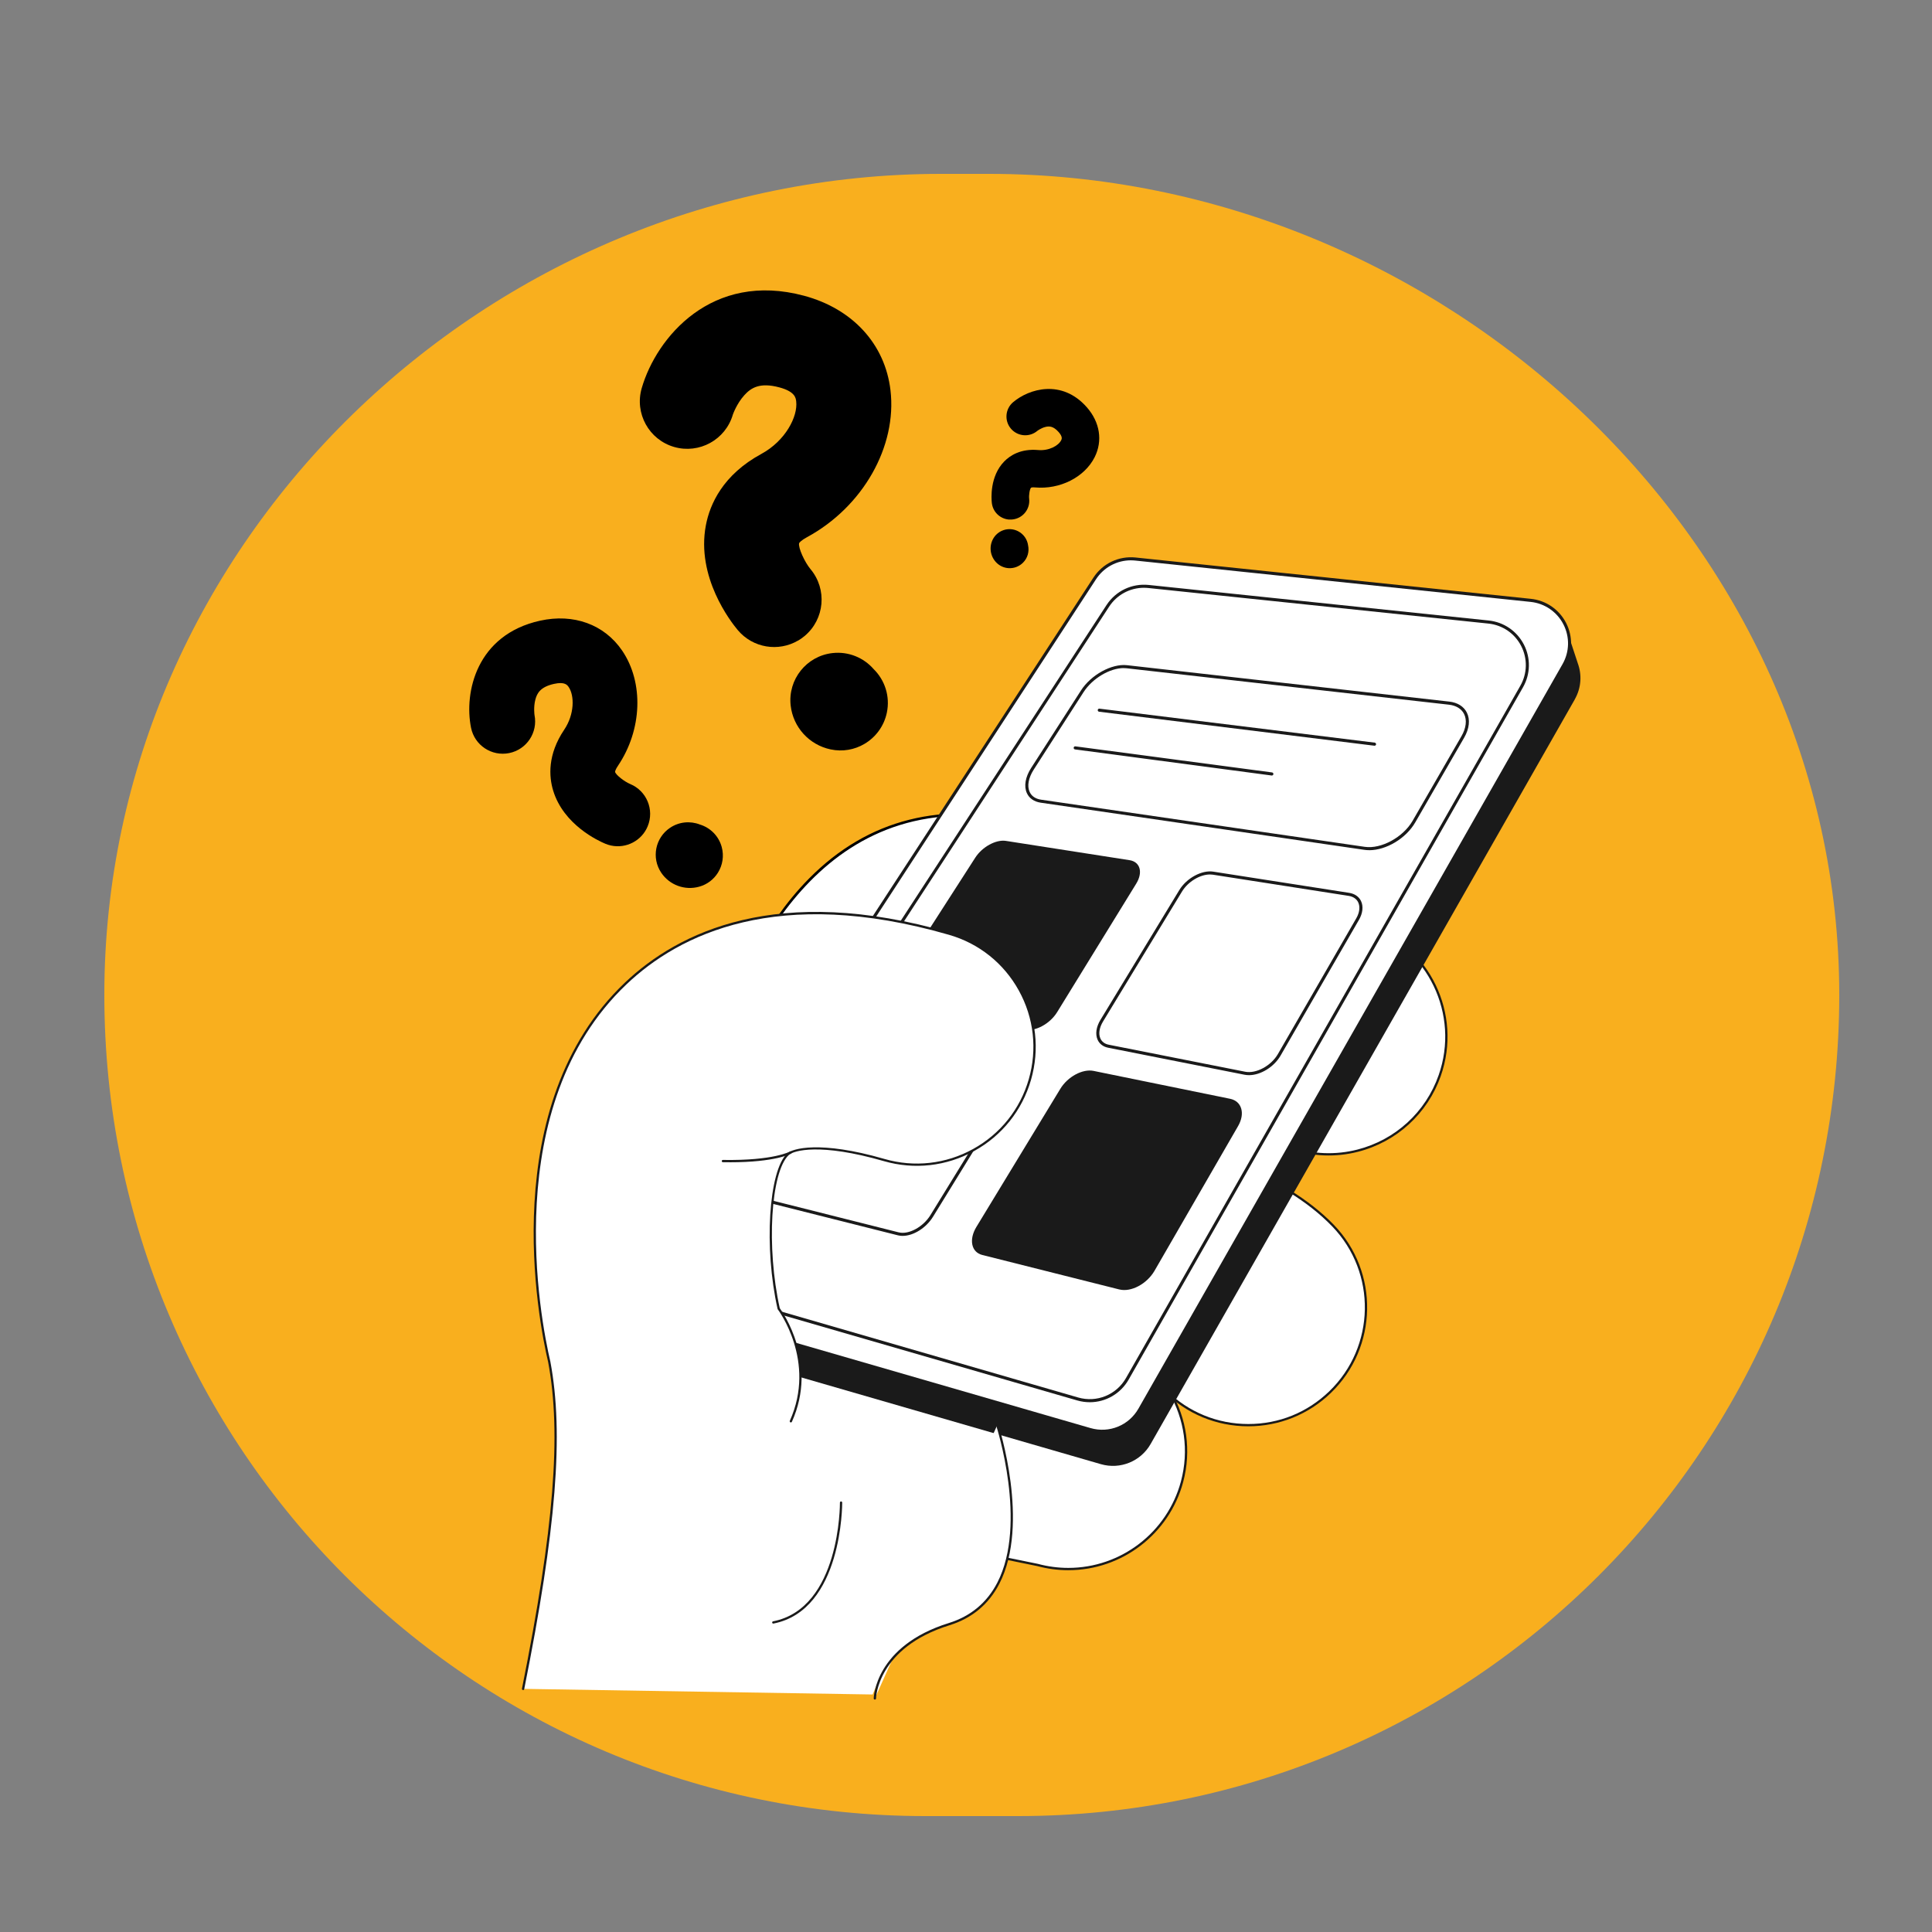 <?xml version="1.0" encoding="UTF-8"?>
<svg xmlns="http://www.w3.org/2000/svg" viewBox="0 0 1000 1000">
  <rect x="0" y="0" width="1000" height="1000" fill="#808080" stroke="none"/>
  <defs>
    <style>
      .cls-1 {
        fill: #fff;
      }

      .cls-2 {
        fill: none;
      }

      .cls-3 {
        fill: #f9af1e;
      }

      .cls-4 {
        fill: #1a1a1a;
      }
    </style>
  </defs>
  <g id="Calque_16">
    <g id="Calque_2-2" data-name="Calque_2">
      <path class="cls-3" d="M527,940h-48c-234.7,0-425-190.3-425-425h0c0-234.7,198.3-425,433-425h25c234.7,0,440,190.3,440,425h0c0,234.7-190.3,425-425,425Z"/>
    </g>
  </g>
  <g id="Calque_3">
    <g id="Layer_6">
      <g>
        <path class="cls-1" d="M270.75,874.15l180.92,2.91s6.52-16.29,13.69-23.01c7.16-6.74,30.01-29.14,30.01-29.14l17.19-121.48-201.3-44.87-40.49,215.58h0Z"/>
        <g>
          <g>
            <path class="cls-1" d="M370.18,539.96c7.58-10.48,39.62-145.08,163.73-113.61,124.11,31.46,32.04,143.81,32.04,143.81l-195.77-30.19h0Z"/>
            <path d="M566.2,570.78l-.33-.05-196.73-30.34.57-.78c.99-1.37,2.48-5.13,4.56-10.33,6.89-17.3,19.72-49.5,44.5-74.57,30.51-30.86,69.3-40.6,115.29-28.94,34.15,8.65,55.15,24.28,62.44,46.44,14.3,43.44-29.64,97.77-30.09,98.32l-.21.26h0ZM371.16,539.51l194.54,30c3.29-4.14,43.26-55.66,29.67-96.95-7.16-21.75-27.89-37.11-61.62-45.66-106.7-27.04-145.61,70.68-158.4,102.8-1.87,4.68-3.18,8-4.2,9.8h0Z"/>
          </g>
          <g>
            <path class="cls-1" d="M467.8,663.18h0c.31.11,31.93,10.56,100.97,29.14,32.5,8.75,51.77,42.2,43.02,74.71-7.33,27.21-31.94,45.13-58.83,45.13-5.25,0-10.58-.67-15.89-2.1l-38.37-7.84"/>
            <path class="cls-4" d="M552.96,812.74c-5.39,0-10.79-.72-16.04-2.13l-38.33-7.84c-.32-.07-.52-.38-.46-.7.07-.32.38-.52.7-.46l38.37,7.84c5.19,1.39,10.47,2.09,15.77,2.09,27.21,0,51.17-18.38,58.26-44.69,8.65-32.15-10.46-65.34-42.6-73.98-65.52-17.64-97.49-27.99-100.92-29.11-.31-.11-.52-.45-.41-.76.09-.31.39-.5.71-.39l.08.02c3.43,1.12,35.38,11.48,100.86,29.1,32.78,8.82,52.26,42.66,43.44,75.43-7.22,26.83-31.65,45.57-59.39,45.57h-.02Z"/>
          </g>
          <g>
            <path class="cls-1" d="M702.7,595.6c-10.96,2.8-22.81,2.58-34.3-1.26-20.06-3.49-88.97,18.17-145.29,45.7-30.24,14.76-66.75,2.28-81.55-27.94-14.8-30.22-2.33-66.71,27.88-81.53,48.34-23.71,168.34-76.18,238.44-51.57,31.77,11.16,48.47,45.94,37.32,77.72-7.02,20-23.42,34.03-42.52,38.9h.01Z"/>
            <path class="cls-4" d="M496.42,646.82c-22.79,0-44.71-12.67-55.39-34.46-14.92-30.46-2.29-67.4,28.15-82.33,48.4-23.73,168.58-76.29,238.9-51.59,32.02,11.24,48.92,46.44,37.68,78.46-6.83,19.48-22.88,34.16-42.93,39.27h0c-11.42,2.92-23.4,2.47-34.63-1.28-19.83-3.43-88.9,18.32-144.84,45.67-8.68,4.24-17.88,6.24-26.95,6.25h0ZM665.22,473.16c-68.74,0-156.05,38.57-195.51,57.93-29.86,14.64-42.24,50.86-27.61,80.74,14.62,29.87,50.85,42.28,80.75,27.67,56.12-27.43,125.53-49.27,145.64-45.75,11.11,3.7,22.85,4.14,34.05,1.28h0c19.66-5.01,35.4-19.41,42.1-38.52,11.03-31.41-5.56-65.93-36.96-76.96-12.74-4.48-27.15-6.39-42.47-6.39h0Z"/>
          </g>
          <g>
            <path class="cls-1" d="M646.12,737.66c-15.69,0-31.35-6.02-43.24-17.98-16.21-11.99-88.85-23.83-150.3-24.46-33.66-.33-60.68-27.89-60.34-61.57.33-33.45,27.56-60.35,60.94-60.35h.63c53.83.54,184.6,7.58,236.19,61.06,23.37,24.24,22.66,62.83-1.57,86.2-11.83,11.41-27.08,17.08-42.3,17.08h0ZM603.19,719.91h0ZM602.22,719.02h.01-.01Z"/>
            <path class="cls-4" d="M646.12,738.25c-16.51,0-32.02-6.44-43.65-18.14-16-11.84-88.89-23.66-149.89-24.28-16.44-.17-31.83-6.73-43.34-18.46s-17.75-27.27-17.59-43.7c.34-33.59,27.94-60.93,61.53-60.93h.64c53.9.54,184.85,7.59,236.6,61.25,23.56,24.43,22.84,63.47-1.6,87.03-11.52,11.12-26.7,17.23-42.72,17.23h.01ZM603.76,719.72c11.42,11.22,26.41,17.35,42.36,17.35s30.58-6,41.89-16.91c23.96-23.11,24.66-61.39,1.56-85.36-51.43-53.34-182-60.35-235.76-60.88h-.61c-32.94,0-60.02,26.81-60.35,59.76-.17,16.12,5.97,31.35,17.25,42.86,11.29,11.51,26.38,17.94,42.5,18.11,59.93.6,131.35,12.07,149.56,23.82.19-.05.39,0,.52.17.07.08.13.18.14.28.14.09.28.2.43.31l.15.15c.17.06.31.19.37.37h0Z"/>
          </g>
          <g>
            <path d="M413.07,331.55c-10.15,5.95-23.4,3.89-31.22-5.44-3.65-4.35-21.58-27.41-16.49-54.22,2.06-10.85,8.72-26.1,28.78-36.98,12.39-6.75,18.9-19.31,17.97-27.17-.21-1.76-.6-5.06-8.71-7.23-10.22-2.75-14.75.31-18.12,4.03-4,4.41-5.93,9.99-5.95,10.04-3.78,13.03-17.4,20.53-30.42,16.76-13.03-3.77-20.53-17.4-16.76-30.42,7.61-26.25,36.26-60.67,84.02-47.84,25.2,6.77,41.93,25.06,44.74,48.91,3.44,29.08-14.23,60.36-43.28,76.1-2.8,1.51-3.85,2.73-4.01,3.05-.58,2.35,2.95,9.94,5.9,13.45,8.71,10.4,7.35,25.89-3.05,34.6-1.08.9-2.21,1.7-3.38,2.39h-.01Z"/>
            <path d="M447.41,385.06c-5.09,2.99-11.29,4.16-17.52,2.82-11.08-2.35-19.37-11.48-20.64-22.69-1.52-13.49,8.17-25.65,21.65-27.16,8.33-.93,16.17,2.41,21.29,8.29,5.79,5.69,8.64,14.11,6.82,22.65-1.5,7.03-5.86,12.72-11.62,16.09h.01ZM458.07,359.66h0ZM440.16,339.85h0ZM440.1,339.83h.04-.04Z"/>
          </g>
          <g>
            <path d="M333.96,430.18c-4.27,6.8-12.93,9.73-20.59,6.56-3.58-1.48-21.69-9.78-27.07-27.6-2.17-7.21-2.95-18.53,5.74-31.45,5.37-7.99,5.34-17.64,2.3-22.09-.69-1-1.95-2.87-7.55-1.63-7.06,1.56-8.83,4.83-9.69,8.16-1.03,3.94-.44,7.91-.44,7.94,1.82,9.08-4.05,17.91-13.12,19.73-9.07,1.82-17.91-4.05-19.73-13.12-3.68-18.29,2.8-48.13,35.73-55.41,17.38-3.84,33.25,1.94,42.48,15.47,11.24,16.5,10.43,41-2.19,59.67-1.22,1.8-1.47,2.87-1.47,3.11.39,1.61,4.92,5.08,7.81,6.28,8.55,3.55,12.61,13.34,9.07,21.89-.37.89-.8,1.73-1.3,2.52h0Z"/>
            <path d="M371.59,451.72c-2.14,3.42-5.52,6.08-9.7,7.23-7.45,2.07-15.33-.84-19.63-7.22-5.17-7.67-3.14-18.08,4.54-23.25,4.74-3.19,10.53-3.64,15.48-1.7,5.3,1.62,9.67,5.82,11.26,11.55,1.31,4.73.46,9.54-1.95,13.39h0ZM370.03,433h0ZM352.95,426.66h0ZM352.92,426.67h.02-.02Z"/>
          </g>
          <g>
            <path d="M522.47,268.94c-4.65-.26-8.56-3.84-9.1-8.62-.25-2.23-1.12-13.75,6.42-21.48,3.05-3.12,8.58-6.69,17.58-5.9,5.56.48,10.45-2.23,11.87-5.02.32-.63.91-1.8-1.29-4.29-2.77-3.14-4.93-3.12-6.86-2.64-2.28.58-4.14,2-4.15,2.01-4.1,3.46-10.22,2.95-13.69-1.13s-2.97-10.22,1.13-13.69c8.25-6.99,25.21-12.07,38.14,2.6,6.82,7.74,8.33,17.42,4.05,25.9-5.22,10.33-17.9,16.78-30.9,15.61-1.25-.12-1.87.06-1.99.13-.71.65-1.21,3.92-.99,5.72.6,5.33-3.24,10.14-8.57,10.73-.56.06-1.1.07-1.64.05h-.02Z"/>
            <path d="M522.1,294.08c-2.33-.13-4.62-1.1-6.39-2.9-3.13-3.2-3.88-8.01-1.83-12,2.45-4.78,8.3-6.67,13.07-4.22,2.95,1.51,4.8,4.33,5.2,7.39.66,3.14-.24,6.54-2.71,8.96-2.03,1.99-4.72,2.91-7.35,2.77h.01ZM531.16,288.04h0ZM529.59,277.6h0ZM529.58,277.58h0Z"/>
          </g>
          <g>
            <path class="cls-4" d="M815.09,362.04l-219.53,385.38c-5.12,8.99-15.74,13.31-25.7,10.44l-210.48-60.93c-7.35-2.13-12.59-7.55-14.89-14.03l-.04-.08-.48-1.56-6.28-17.33,10.8-3.36,223.74-343.25c4.6-7.04,12.74-10.92,21.11-10.06l204.57,21.38c4.68.48,8.76,2.33,12,5.04v-10.84l6.67,20.22v.04c2.23,5.89,2.01,12.75-1.51,18.94h.02Z"/>
            <g>
              <path class="cls-1" d="M341.2,645.25l225.42-345.84c4.59-7.04,12.74-10.92,21.1-10.05l204.58,21.39c16.09,1.68,25.15,19.33,17.14,33.38l-219.52,385.39c-5.13,8.99-15.76,13.31-25.71,10.44l-210.49-60.93c-14.46-4.18-20.77-21.16-12.54-33.76l.02-.02Z"/>
              <path class="cls-4" d="M570.51,741.63c-2.15,0-4.34-.3-6.5-.92l-210.49-60.93c-7.14-2.07-12.72-7.25-15.31-14.21-2.59-6.96-1.75-14.53,2.32-20.76l.66.44-.66-.44,225.42-345.84c4.78-7.33,13.14-11.31,21.85-10.41l204.58,21.39c7.82.82,14.63,5.48,18.23,12.48,3.59,7,3.42,15.25-.48,22.09l-219.52,385.38c-4.22,7.4-11.95,11.73-20.12,11.73h.02ZM585.36,290.02c-7.26,0-14.04,3.63-18.07,9.81l-225.42,345.84c-3.78,5.79-4.56,12.85-2.15,19.33,2.41,6.49,7.6,11.31,14.25,13.24l210.49,60.93c9.63,2.79,19.83-1.35,24.79-10.06l219.52-385.38c3.63-6.36,3.79-14.05.45-20.57-3.35-6.51-9.69-10.86-16.99-11.62l-204.58-21.39c-.77-.08-1.52-.12-2.28-.12h-.01Z"/>
            </g>
            <g>
              <path class="cls-1" d="M362.35,637.39l211.04-323.77c4.59-7.04,12.74-10.92,21.1-10.05l175.97,18.4c16.09,1.68,25.15,19.33,17.14,33.38l-204.11,358.32c-5.13,8.99-15.76,13.31-25.71,10.44l-182.9-52.95c-14.46-4.18-20.77-21.16-12.54-33.76h0Z"/>
              <path class="cls-4" d="M564.08,725.79c-2.15,0-4.34-.3-6.5-.92l-182.9-52.95c-7.14-2.07-12.72-7.25-15.31-14.21s-1.75-14.53,2.32-20.76l.66.44-.66-.44,211.04-323.77c4.78-7.33,13.14-11.31,21.85-10.41l175.97,18.4c7.82.82,14.63,5.48,18.23,12.48,3.59,7,3.42,15.25-.48,22.09l-204.11,358.32c-4.22,7.4-11.95,11.73-20.12,11.73h0ZM592.13,304.23c-7.27,0-14.04,3.63-18.07,9.81l-211.04,323.77c-3.78,5.79-4.56,12.85-2.15,19.33,2.41,6.49,7.6,11.31,14.25,13.24l182.9,52.95c9.63,2.79,19.82-1.35,24.79-10.06l204.11-358.32c3.63-6.36,3.79-14.05.45-20.57s-9.69-10.86-16.99-11.62l-175.97-18.4c-.77-.08-1.52-.12-2.28-.12h.01Z"/>
            </g>
          </g>
          <g>
            <path class="cls-1" d="M516.16,737.66s28.43,86.39-24.88,102.99c-38.3,11.93-38.45,38.45-38.45,38.45"/>
            <path class="cls-4" d="M452.82,879.69h0c-.33,0-.59-.27-.59-.59,0-.27.6-27.1,38.88-39.02,11.34-3.53,19.77-10.57,25.12-20.93,15.77-30.61-.45-80.81-.61-81.31-.11-.31.07-.64.38-.74s.64.06.74.38c.17.51,16.54,51.17.54,82.22-5.48,10.65-14.17,17.9-25.81,21.52-37.45,11.67-38.04,37.63-38.04,37.89,0,.33-.27.59-.59.59h-.01Z"/>
          </g>
          <g>
            <path class="cls-1" d="M435.34,777.72s.61,55.06-35.08,62.05"/>
            <path class="cls-4" d="M400.26,840.37c-.27,0-.52-.2-.58-.47-.06-.32.14-.63.46-.7,34.82-6.82,34.62-60.92,34.61-61.46,0-.33.26-.59.58-.6h0c.32,0,.59.26.59.58,0,.56.21,55.64-35.57,62.63h-.12l.02.02Z"/>
          </g>
          <g>
            <g>
              <path class="cls-1" d="M706.29,439.1l-167.5-24.4c-7.66-1.11-9.6-8.69-4.37-16.8l25.78-40.08c5.06-7.87,15.4-13.58,23.04-12.72l166.85,18.85c8.83.99,12.06,8.83,7.09,17.43l-25.33,43.88c-5.13,8.89-16.67,15.13-25.55,13.84h0Z"/>
              <path class="cls-4" d="M708.71,440.05c-.86,0-1.7-.06-2.53-.18l-167.5-24.4c-3.4-.5-5.95-2.25-7.17-4.94-1.63-3.57-.82-8.33,2.23-13.07l25.78-40.08c5.21-8.11,15.9-13.96,23.81-13.08l166.85,18.85c4.23.48,7.46,2.49,9.05,5.66,1.82,3.59,1.32,8.32-1.36,12.97l-25.33,43.88c-4.83,8.37-15.07,14.41-23.83,14.41h0ZM581.63,345.8c-7.17,0-16.18,5.31-20.78,12.45l-25.78,40.08c-2.75,4.28-3.52,8.49-2.13,11.56,1,2.21,3.06,3.61,5.96,4.03l167.5,24.4c8.49,1.24,19.82-4.93,24.75-13.45l25.33-43.88c2.41-4.17,2.88-8.34,1.32-11.45-1.35-2.67-4.13-4.37-7.81-4.79l-166.85-18.85c-.5-.06-.99-.08-1.51-.08h0Z"/>
            </g>
            <g>
              <line class="cls-2" x1="568.99" y1="367.6" x2="711.45" y2="385.17"/>
              <path class="cls-4" d="M711.45,385.98h-.09l-142.47-17.59c-.44-.06-.74-.45-.7-.89.06-.44.44-.76.89-.7l142.47,17.59c.44.06.74.45.7.89-.05.4-.39.7-.79.7Z"/>
            </g>
            <g>
              <line class="cls-2" x1="556.53" y1="387.11" x2="658.31" y2="400.61"/>
              <path class="cls-4" d="M658.31,401.4h-.11l-101.78-13.5c-.44-.06-.74-.46-.69-.9s.45-.74.9-.69l101.78,13.5c.44.06.74.46.69.9-.05.4-.39.69-.79.69Z"/>
            </g>
            <path class="cls-4" d="M530.42,532.93l-64.17-12.71c-5.14-1.02-6.25-6.63-2.51-12.46l41.05-63.83c3.59-5.59,10.71-9.49,15.85-8.69l64.04,9.99c5.46.85,7.02,6.29,3.44,12.12l-40.93,66.51c-3.74,6.08-11.3,10.17-16.77,9.09v-.02Z"/>
            <g>
              <path class="cls-1" d="M644.37,555.51l-70.65-13.99c-5.65-1.12-7.2-7.08-3.46-13.21l40.87-67.26c3.57-5.89,11.08-9.96,16.71-9.08l70.33,10.97c6,.93,8.04,6.7,4.5,12.85l-40.55,70.23c-3.71,6.42-11.71,10.71-17.74,9.51v-.02Z"/>
              <path class="cls-4" d="M646.48,556.5c-.77,0-1.52-.07-2.26-.21l-70.65-13.99c-2.56-.51-4.52-1.99-5.47-4.17-1.26-2.87-.72-6.61,1.49-10.25l40.87-67.26c3.74-6.13,11.6-10.38,17.52-9.46l70.33,10.97c2.87.45,5.05,1.95,6.15,4.24,1.31,2.74.92,6.31-1.09,9.78l-40.55,70.23c-3.44,5.95-10.37,10.12-16.34,10.12h0ZM626.23,452.63c-5.12,0-11.3,3.7-14.42,8.82l-40.87,67.26c-1.94,3.19-2.45,6.38-1.39,8.78.76,1.71,2.25,2.84,4.33,3.25l70.65,13.99h0c5.65,1.11,13.39-3.06,16.9-9.14l40.55-70.23c1.74-3,2.1-6.03,1.03-8.3-.86-1.81-2.62-3-4.95-3.36l-70.33-10.97c-.48-.07-.98-.11-1.49-.11h0Z"/>
            </g>
            <g>
              <path class="cls-1" d="M465.02,638.64l-64.22-16.17c-5.14-1.3-6.06-7.42-2.09-13.6l43.54-67.69c3.81-5.92,11.11-9.89,16.25-8.84l64.18,13.11c5.47,1.12,6.87,7.08,3.07,13.25l-43.5,70.69c-3.97,6.47-11.75,10.64-17.22,9.25h-.02Z"/>
              <path class="cls-4" d="M467.23,639.7c-.83,0-1.64-.09-2.41-.28h0l-64.22-16.17c-2.19-.54-3.82-1.95-4.61-3.96-1.18-2.98-.41-7.03,2.04-10.85l43.54-67.69c3.97-6.18,11.64-10.31,17.08-9.2l64.18,13.11c2.45.5,4.29,1.94,5.21,4.04,1.25,2.9.66,6.69-1.62,10.41l-43.5,70.69c-3.62,5.87-10.21,9.89-15.7,9.89h-.01ZM465.22,637.87c5.11,1.28,12.6-2.79,16.35-8.9l43.5-70.69c1.97-3.21,2.54-6.56,1.51-8.94-.71-1.64-2.12-2.72-4.07-3.12l-64.18-13.11c-4.86-.98-11.77,2.81-15.41,8.5l-43.54,67.69c-2.19,3.39-2.9,6.9-1.9,9.41.6,1.54,1.82,2.56,3.52,3l64.22,16.17h.01Z"/>
            </g>
            <path class="cls-4" d="M579.34,667.42l-70.92-17.85c-5.67-1.43-7.02-7.95-3.05-14.5l43.47-71.53c3.79-6.25,11.5-10.4,17.16-9.25l70.69,14.44c6.04,1.23,7.92,7.58,4.15,14.11l-43.24,74.88c-3.96,6.86-12.19,11.23-18.25,9.69h-.02Z"/>
          </g>
          <g>
            <path class="cls-1" d="M270.75,874.15c14.86-74.29,21.26-127.89,13.55-169.24-5.06-21.62-26.95-132.69,39.56-195.88,27.3-25.94,78.53-51.48,167.56-25.77,32.34,9.34,50.99,43.13,41.65,75.48-9.34,32.35-43.14,51.01-75.48,41.65-33.23-9.6-47.17-5.43-49.74-3-9.49,8.95-11.87,48.54-4.79,79.95,0,0,20.48,26.69,6.29,58.28"/>
            <path class="cls-4" d="M270.75,874.74h-.12c-.32-.06-.53-.38-.46-.7,16.57-82.85,20.5-131.82,13.55-169.01-5.07-21.65-27.01-133.01,39.73-196.42,27.42-26.05,78.84-51.7,168.14-25.91,15.79,4.56,28.86,15,36.81,29.4,7.94,14.4,9.81,31.03,5.25,46.82-4.56,15.8-15,28.88-29.4,36.82-14.4,7.94-31.03,9.81-46.82,5.24-32.97-9.51-46.66-5.5-49.17-3.14-9.36,8.82-11.65,48.05-4.65,79.28,1.39,1.9,20,28.24,6.28,58.78-.13.3-.48.43-.78.3s-.43-.48-.3-.78c13.89-30.9-6.02-57.42-6.22-57.68-.05-.07-.09-.14-.11-.22-7.12-31.57-4.66-71.45,4.96-80.52,2.64-2.48,16.81-6.81,50.31,2.86,15.48,4.48,31.8,2.66,45.91-5.13,14.12-7.79,24.36-20.61,28.83-36.11,4.48-15.5,2.65-31.8-5.14-45.92-7.79-14.12-20.61-24.36-36.1-28.83-88.76-25.64-139.79-.21-166.99,25.63-66.27,62.96-44.44,173.75-39.38,195.32,6.99,37.4,3.06,86.49-13.55,169.5-.06.28-.31.47-.58.47v-.02Z"/>
          </g>
          <g>
            <path class="cls-1" d="M409.28,596.48s-8.24,4.92-35.12,4.48"/>
            <path class="cls-4" d="M377.53,601.58c-1.09,0-2.21,0-3.37-.02-.33,0-.59-.27-.58-.6,0-.32.27-.58.59-.58h0c26.38.43,34.73-4.35,34.81-4.4.28-.17.64-.07.82.2.17.28.07.64-.2.82-.33.2-7.99,4.6-32.06,4.6h-.01Z"/>
          </g>
        </g>
      </g>
    </g>
  </g>
</svg>